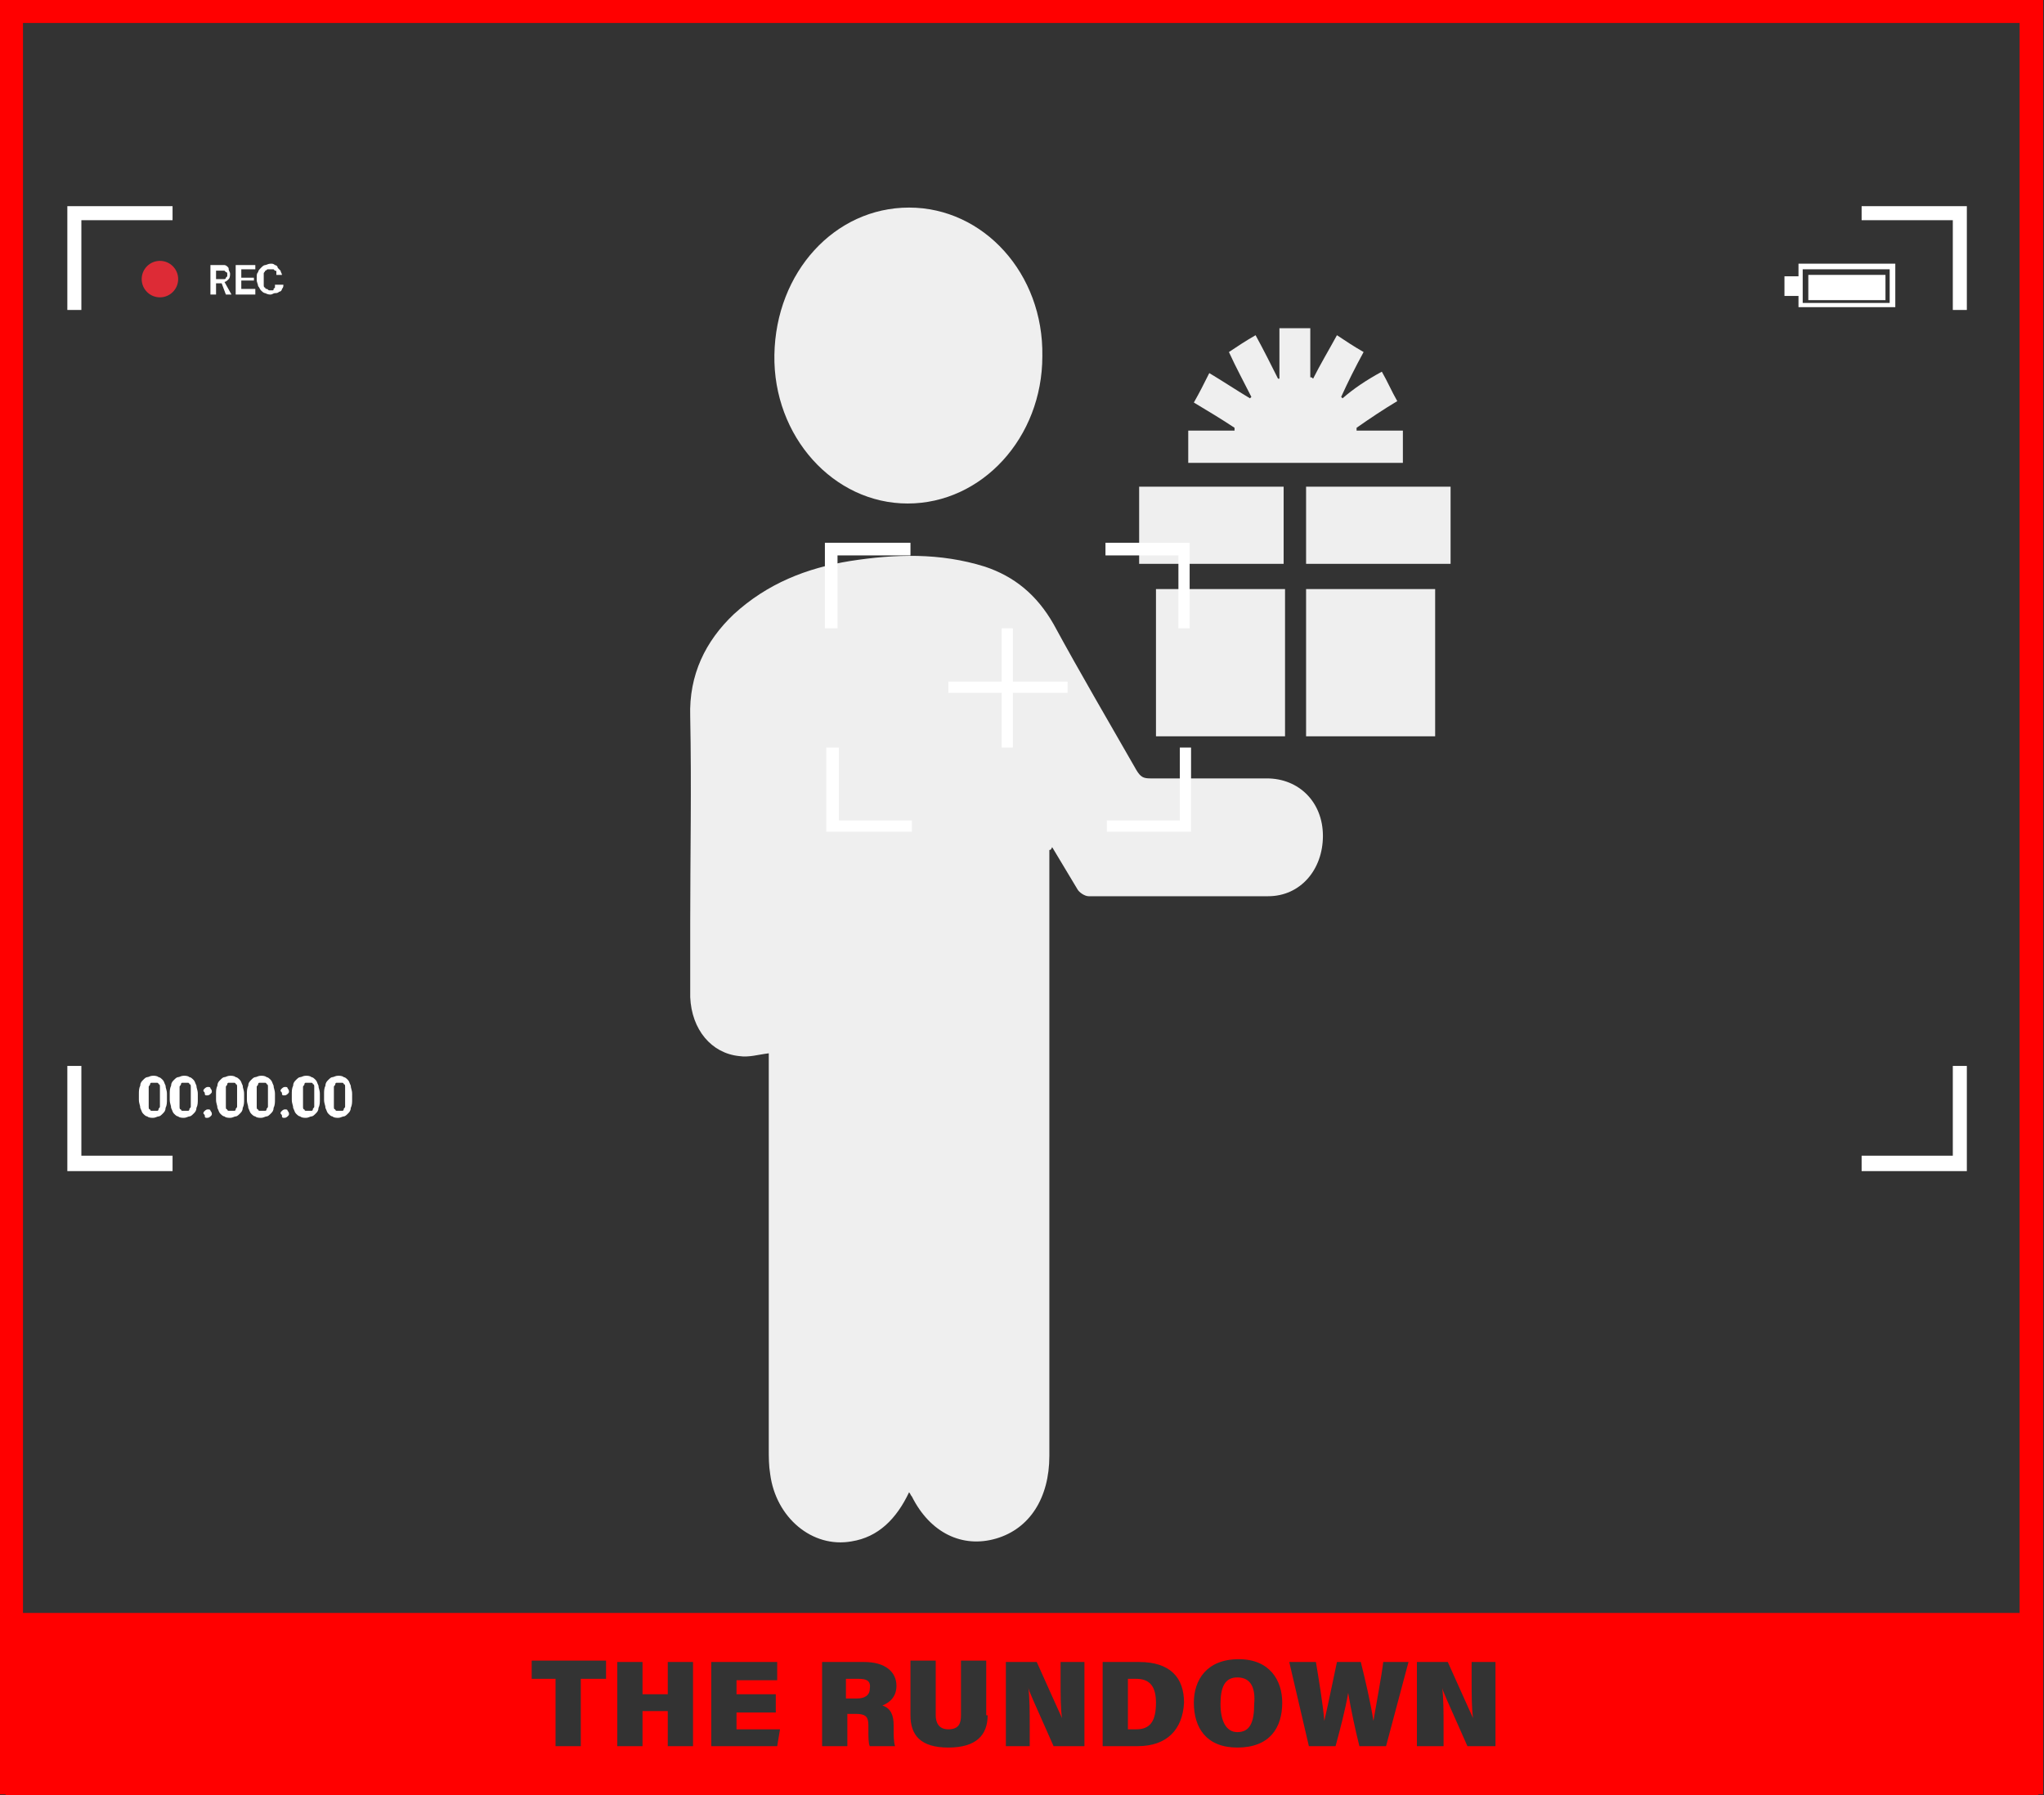 <svg xmlns="http://www.w3.org/2000/svg" xmlns:xlink="http://www.w3.org/1999/xlink" id="Layer_1" x="0px" y="0px" viewBox="0 0 145.7 128" style="enable-background:new 0 0 145.7 128;" xml:space="preserve"><rect x="0" y="0" width="145.7" height="128" fill="#333333" stroke="none"/><style type="text/css">	.st0{fill:#EFEFEF;}	.st1{fill:#FFFFFF;}	.st2{fill:#DD2B36;}	.st3{fill:#FF0000;}	.st4{fill:none;stroke:#FF0000;stroke-width:1.678;stroke-miterlimit:10;}</style><g id="STEP_4">	<g>		<path class="st0" d="M74.8,60.6c0,4.3,0,8.6,0,12.9c0,10.1,0,20.2,0,30.3c0,3-1.4,5.2-3.8,5.9c-2.4,0.7-4.7-0.4-6-3   c-0.1-0.1-0.1-0.2-0.2-0.3c-0.9,1.9-2.2,3.2-4.1,3.5c-2.8,0.5-5.4-1.7-5.8-4.8c-0.1-0.6-0.1-1.2-0.1-1.8c0-9.1,0-18.1,0-27.2   c0-0.4,0-0.7,0-1c-0.8,0.1-1.4,0.3-2.1,0.2c-2-0.2-3.4-1.9-3.5-4.2c0-1.7,0-3.4,0-5.2c0-4.9,0.1-9.8,0-14.8   c-0.1-3,1.1-5.4,3.1-7.3c2.4-2.2,5.2-3.3,8.3-3.8c3.2-0.5,6.4-0.6,9.6,0.4c2.1,0.7,3.7,2,4.9,4.1c1.9,3.5,3.9,6.9,5.9,10.4   c0.3,0.5,0.5,0.6,1,0.6c2.8,0,5.5,0,8.3,0c2.3,0,4,1.7,4,4.1c0,2.4-1.6,4.3-3.9,4.3c-4.3,0-8.5,0-12.8,0c-0.3,0-0.7-0.3-0.8-0.5   c-0.6-1-1.2-2-1.8-3C74.9,60.6,74.9,60.6,74.8,60.6z"></path>		<path class="st0" d="M64.8,14.8c5.3,0,9.6,4.7,9.5,10.6c0,5.8-4.3,10.5-9.6,10.5c-5.3,0-9.6-4.8-9.5-10.6   C55.3,19.4,59.5,14.8,64.8,14.8z"></path>		<path class="st0" d="M98.5,26.5c0.4,0.7,0.7,1.4,1.1,2.1c-1,0.6-1.9,1.2-2.9,1.9c0,0.1,0,0.1,0,0.2c1.1,0,2.2,0,3.3,0   c0,0.8,0,1.5,0,2.3c-5.1,0-10.2,0-15.3,0c0-0.8,0-1.5,0-2.3c1.1,0,2.2,0,3.3,0c0-0.1,0-0.1,0-0.2c-0.9-0.6-1.9-1.2-2.9-1.8   c0.4-0.7,0.7-1.3,1.1-2.1c1,0.6,1.9,1.2,2.9,1.8c0,0,0.1-0.1,0.1-0.1c-0.5-1-1.1-2.1-1.6-3.2c0.6-0.4,1.2-0.8,1.9-1.2   c0.6,1.1,1.1,2.1,1.6,3.1c0,0,0.1,0,0.1,0c0-1.2,0-2.3,0-3.6c0.8,0,1.4,0,2.2,0c0,1.2,0,2.4,0,3.5c0.1,0,0.1,0,0.2,0.1   c0.5-1,1.1-2,1.7-3.1c0.6,0.4,1.2,0.8,1.9,1.2c-0.6,1.1-1.1,2.1-1.6,3.2c0,0,0.1,0.1,0.1,0.1C96.5,27.7,97.4,27.1,98.5,26.5z"></path>		<path class="st0" d="M102.3,52.5c-3.1,0-6.1,0-9.2,0c0-3.5,0-6.9,0-10.5c3,0,6.1,0,9.2,0C102.3,45.5,102.3,48.9,102.3,52.5z"></path>		<path class="st0" d="M91.6,42c0,3.5,0,7,0,10.5c-3.1,0-6.1,0-9.2,0c0-3.5,0-6.9,0-10.5C85.4,42,88.5,42,91.6,42z"></path>		<path class="st0" d="M93.1,34.7c3.4,0,6.8,0,10.3,0c0,1.8,0,3.6,0,5.5c-3.4,0-6.8,0-10.3,0C93.1,38.4,93.1,36.6,93.1,34.7z"></path>		<path class="st0" d="M81.2,34.7c3.5,0,6.9,0,10.3,0c0,1.8,0,3.6,0,5.5c-3.4,0-6.8,0-10.3,0C81.2,38.4,81.2,36.6,81.2,34.7z"></path>	</g>	<g>		<g>			<polygon class="st1" points="5.8,22.1 4.8,22.1 4.8,14.7 12.3,14.7 12.3,15.7 5.8,15.7    "></polygon>		</g>		<g>			<polygon class="st1" points="140.2,22.1 139.2,22.1 139.2,15.7 132.7,15.7 132.7,14.7 140.2,14.7    "></polygon>		</g>	</g>	<g>		<g>			<polygon class="st1" points="12.3,83.5 4.8,83.5 4.8,76 5.8,76 5.8,82.4 12.3,82.4    "></polygon>		</g>		<g>			<polygon class="st1" points="140.2,83.5 132.7,83.5 132.7,82.4 139.2,82.4 139.2,76 140.2,76    "></polygon>		</g>	</g>	<circle class="st2" cx="11.4" cy="19.9" r="1.3"></circle>	<g>		<path class="st1" d="M15.8,20.2h-0.4V21H15v-2.1h0.7c0.1,0,0.2,0,0.3,0c0.1,0,0.2,0.1,0.2,0.1c0.1,0.1,0.1,0.1,0.1,0.2   c0,0.1,0.1,0.2,0.1,0.3c0,0.1,0,0.3-0.1,0.4c-0.1,0.1-0.2,0.2-0.3,0.2l0.5,0.9v0h-0.4L15.8,20.2z M15.4,19.9h0.4   c0.1,0,0.1,0,0.2,0c0,0,0.1,0,0.1-0.1c0,0,0.1-0.1,0.1-0.1c0,0,0-0.1,0-0.1c0-0.1,0-0.1,0-0.1c0,0,0-0.1-0.1-0.1   c0,0-0.1-0.1-0.1-0.1c0,0-0.1,0-0.2,0h-0.4V19.9z"></path>		<path class="st1" d="M18.1,20h-0.9v0.6h1V21h-1.4v-2.1h1.4v0.3h-1v0.6h0.9V20z"></path>		<path class="st1" d="M20.2,20.3c0,0.1,0,0.2-0.1,0.3c0,0.1-0.1,0.2-0.2,0.2c-0.1,0.1-0.2,0.1-0.3,0.1c-0.1,0-0.2,0.1-0.3,0.1   c-0.1,0-0.2,0-0.4-0.1c-0.1,0-0.2-0.1-0.3-0.2c-0.1-0.1-0.1-0.2-0.2-0.3c0-0.1-0.1-0.3-0.1-0.4v-0.2c0-0.2,0-0.3,0.1-0.4   c0-0.1,0.1-0.2,0.2-0.3c0.1-0.1,0.2-0.2,0.3-0.2c0.1,0,0.2-0.1,0.4-0.1c0.1,0,0.2,0,0.3,0.1c0.1,0,0.2,0.1,0.2,0.2   c0.1,0.1,0.1,0.1,0.2,0.2c0,0.1,0.1,0.2,0.1,0.3h-0.4c0-0.1,0-0.1,0-0.2c0-0.1,0-0.1-0.1-0.1c0,0-0.1-0.1-0.1-0.1   c-0.1,0-0.1,0-0.2,0c-0.1,0-0.2,0-0.2,0c-0.1,0-0.1,0.1-0.2,0.1c0,0.1-0.1,0.1-0.1,0.2c0,0.1,0,0.2,0,0.3V20c0,0.1,0,0.2,0,0.3   c0,0.1,0,0.2,0.1,0.2c0,0.1,0.1,0.1,0.1,0.1c0.1,0,0.1,0.1,0.2,0.1c0.1,0,0.1,0,0.2,0c0.1,0,0.1,0,0.1-0.1c0,0,0.1-0.1,0.1-0.1   c0-0.1,0-0.1,0-0.2H20.2z"></path>	</g>	<g>		<g>			<path class="st1" d="M135.1,21.9h-6.9v-3.1h6.9V21.9z M128.5,21.6h6.2v-2.4h-6.2V21.6z"></path>		</g>		<rect x="127.2" y="19.7" class="st1" width="1.1" height="1.4"></rect>		<rect x="128.9" y="19.6" class="st1" width="5.5" height="1.8"></rect>	</g>	<g>		<path class="st1" d="M11.9,78.4c0,0.2,0,0.4-0.1,0.6c0,0.2-0.1,0.3-0.2,0.4c-0.1,0.1-0.2,0.2-0.3,0.2c-0.1,0-0.2,0.1-0.4,0.1   c-0.1,0-0.3,0-0.4-0.1c-0.1,0-0.2-0.1-0.3-0.2c-0.1-0.1-0.1-0.2-0.2-0.4c0-0.2-0.1-0.3-0.1-0.6V78c0-0.2,0-0.4,0.1-0.6   c0-0.2,0.1-0.3,0.2-0.4c0.1-0.1,0.2-0.2,0.3-0.2c0.1,0,0.2-0.1,0.4-0.1c0.1,0,0.3,0,0.4,0.1c0.1,0,0.2,0.1,0.3,0.2   c0.1,0.1,0.1,0.2,0.2,0.4c0,0.2,0.1,0.3,0.1,0.6V78.4z M11.4,77.9c0-0.1,0-0.3,0-0.4c0-0.1,0-0.2-0.1-0.2c0-0.1-0.1-0.1-0.1-0.1   c-0.1,0-0.1,0-0.2,0c-0.1,0-0.1,0-0.2,0c-0.1,0-0.1,0.1-0.1,0.1c0,0.1-0.1,0.1-0.1,0.2c0,0.1,0,0.2,0,0.4v0.6c0,0.1,0,0.3,0,0.4   c0,0.1,0,0.2,0.1,0.2c0,0.1,0.1,0.1,0.1,0.1c0.1,0,0.1,0,0.2,0c0.1,0,0.1,0,0.2,0c0.1,0,0.1-0.1,0.1-0.1c0-0.1,0.1-0.1,0.1-0.2   c0-0.1,0-0.2,0-0.4V77.9z"></path>		<path class="st1" d="M14.1,78.4c0,0.2,0,0.4-0.1,0.6c0,0.2-0.1,0.3-0.2,0.4c-0.1,0.1-0.2,0.2-0.3,0.2c-0.1,0-0.2,0.1-0.4,0.1   c-0.1,0-0.3,0-0.4-0.1c-0.1,0-0.2-0.1-0.3-0.2c-0.1-0.1-0.1-0.2-0.2-0.4c0-0.2-0.1-0.3-0.1-0.6V78c0-0.2,0-0.4,0.1-0.6   c0-0.2,0.1-0.3,0.2-0.4c0.1-0.1,0.2-0.2,0.3-0.2c0.1,0,0.2-0.1,0.4-0.1c0.1,0,0.3,0,0.4,0.1c0.1,0,0.2,0.1,0.3,0.2   c0.1,0.1,0.1,0.2,0.2,0.4c0,0.2,0.1,0.3,0.1,0.6V78.4z M13.6,77.9c0-0.1,0-0.3,0-0.4c0-0.1,0-0.2-0.1-0.2c0-0.1-0.1-0.1-0.1-0.1   c-0.1,0-0.1,0-0.2,0c-0.1,0-0.1,0-0.2,0c-0.1,0-0.1,0.1-0.1,0.1c0,0.1-0.1,0.1-0.1,0.2c0,0.1,0,0.2,0,0.4v0.6c0,0.1,0,0.3,0,0.4   c0,0.1,0,0.2,0.1,0.2c0,0.1,0.1,0.1,0.1,0.1c0.1,0,0.1,0,0.2,0c0.1,0,0.1,0,0.2,0c0.1,0,0.1-0.1,0.1-0.1c0-0.1,0.1-0.1,0.1-0.2   c0-0.1,0-0.2,0-0.4V77.9z"></path>		<path class="st1" d="M14.5,77.8c0-0.1,0-0.1,0.1-0.2c0,0,0.1-0.1,0.2-0.1c0.1,0,0.2,0,0.2,0.1c0,0,0.1,0.1,0.1,0.2   c0,0.1,0,0.1-0.1,0.2c0,0-0.1,0.1-0.2,0.1c0,0-0.1,0-0.1,0c0,0-0.1,0-0.1-0.1C14.6,77.9,14.6,77.9,14.5,77.8   C14.6,77.8,14.5,77.8,14.5,77.8z M14.5,79.4c0-0.1,0-0.1,0.1-0.2c0,0,0.1-0.1,0.2-0.1c0.1,0,0.2,0,0.2,0.1c0,0,0.1,0.1,0.1,0.2   c0,0.1,0,0.1-0.1,0.2c0,0-0.1,0.1-0.2,0.1c0,0-0.1,0-0.1,0c0,0-0.1,0-0.1-0.1C14.6,79.5,14.6,79.5,14.5,79.4   C14.6,79.4,14.5,79.4,14.5,79.4z"></path>		<path class="st1" d="M17.4,78.4c0,0.2,0,0.4-0.1,0.6c0,0.2-0.1,0.3-0.2,0.4c-0.1,0.1-0.2,0.2-0.3,0.2c-0.1,0-0.2,0.1-0.4,0.1   c-0.1,0-0.3,0-0.4-0.1c-0.1,0-0.2-0.1-0.3-0.2c-0.1-0.1-0.1-0.2-0.2-0.4c0-0.2-0.1-0.3-0.1-0.6V78c0-0.2,0-0.4,0.1-0.6   c0-0.2,0.1-0.3,0.2-0.4c0.1-0.1,0.2-0.2,0.3-0.2c0.1,0,0.2-0.1,0.4-0.1c0.1,0,0.3,0,0.4,0.1c0.1,0,0.2,0.1,0.3,0.2   c0.1,0.1,0.1,0.2,0.2,0.4c0,0.2,0.1,0.3,0.1,0.6V78.4z M16.9,77.9c0-0.1,0-0.3,0-0.4c0-0.1,0-0.2-0.1-0.2c0-0.1-0.1-0.1-0.1-0.1   c-0.1,0-0.1,0-0.2,0c-0.1,0-0.1,0-0.2,0c-0.1,0-0.1,0.1-0.1,0.1c0,0.1-0.1,0.1-0.1,0.2c0,0.1,0,0.2,0,0.4v0.6c0,0.1,0,0.3,0,0.4   c0,0.1,0,0.2,0.1,0.2c0,0.1,0.1,0.1,0.1,0.1c0.1,0,0.1,0,0.2,0c0.1,0,0.1,0,0.2,0c0.1,0,0.1-0.1,0.1-0.1c0-0.1,0.1-0.1,0.1-0.2   c0-0.1,0-0.2,0-0.4V77.9z"></path>		<path class="st1" d="M19.6,78.4c0,0.2,0,0.4-0.1,0.6c0,0.2-0.1,0.3-0.2,0.4c-0.1,0.1-0.2,0.2-0.3,0.2c-0.1,0-0.2,0.1-0.4,0.1   c-0.1,0-0.3,0-0.4-0.1c-0.1,0-0.2-0.1-0.3-0.2c-0.1-0.1-0.1-0.2-0.2-0.4c0-0.2-0.1-0.3-0.1-0.6V78c0-0.2,0-0.4,0.1-0.6   c0-0.2,0.1-0.3,0.2-0.4c0.1-0.1,0.2-0.2,0.3-0.2c0.1,0,0.2-0.1,0.4-0.1c0.1,0,0.3,0,0.4,0.1c0.1,0,0.2,0.1,0.3,0.2   c0.1,0.1,0.1,0.2,0.2,0.4c0,0.2,0.1,0.3,0.1,0.6V78.4z M19.1,77.9c0-0.1,0-0.3,0-0.4c0-0.1,0-0.2-0.1-0.2c0-0.1-0.1-0.1-0.1-0.1   c-0.1,0-0.1,0-0.2,0c-0.1,0-0.1,0-0.2,0c-0.1,0-0.1,0.1-0.1,0.1c0,0.1-0.1,0.1-0.1,0.2c0,0.1,0,0.2,0,0.4v0.6c0,0.1,0,0.3,0,0.4   c0,0.1,0,0.2,0.1,0.2c0,0.1,0.1,0.1,0.1,0.1c0.1,0,0.1,0,0.2,0c0.1,0,0.1,0,0.2,0c0.1,0,0.1-0.1,0.1-0.1c0-0.1,0.1-0.1,0.1-0.2   c0-0.1,0-0.2,0-0.4V77.9z"></path>		<path class="st1" d="M20,77.8c0-0.1,0-0.1,0.1-0.2c0,0,0.1-0.1,0.2-0.1c0.1,0,0.2,0,0.2,0.1c0,0,0.1,0.1,0.1,0.2   c0,0.1,0,0.1-0.1,0.2c0,0-0.1,0.1-0.2,0.1c0,0-0.1,0-0.1,0c0,0-0.1,0-0.1-0.1C20.1,77.9,20.1,77.9,20,77.8   C20,77.8,20,77.8,20,77.8z M20,79.4c0-0.1,0-0.1,0.1-0.2c0,0,0.1-0.1,0.2-0.1c0.1,0,0.2,0,0.2,0.1c0,0,0.1,0.1,0.1,0.2   c0,0.1,0,0.1-0.1,0.2c0,0-0.1,0.1-0.2,0.1c0,0-0.1,0-0.1,0c0,0-0.1,0-0.1-0.1C20.1,79.5,20.1,79.5,20,79.4   C20,79.4,20,79.4,20,79.4z"></path>		<path class="st1" d="M22.8,78.4c0,0.2,0,0.4-0.1,0.6c0,0.2-0.1,0.3-0.2,0.4c-0.1,0.1-0.2,0.2-0.3,0.2c-0.1,0-0.2,0.1-0.4,0.1   c-0.1,0-0.3,0-0.4-0.1c-0.1,0-0.2-0.1-0.3-0.2c-0.1-0.1-0.1-0.2-0.2-0.4c0-0.2-0.1-0.3-0.1-0.6V78c0-0.2,0-0.4,0.1-0.6   c0-0.2,0.1-0.3,0.2-0.4c0.1-0.1,0.2-0.2,0.3-0.2c0.1,0,0.2-0.1,0.4-0.1c0.1,0,0.3,0,0.4,0.1c0.1,0,0.2,0.1,0.3,0.2   c0.1,0.1,0.1,0.2,0.2,0.4c0,0.2,0.1,0.3,0.1,0.6V78.4z M22.4,77.9c0-0.1,0-0.3,0-0.4c0-0.1,0-0.2-0.1-0.2c0-0.1-0.1-0.1-0.1-0.1   c-0.1,0-0.1,0-0.2,0c-0.1,0-0.1,0-0.2,0c-0.1,0-0.1,0.1-0.1,0.1c0,0.1-0.1,0.1-0.1,0.2c0,0.1,0,0.2,0,0.4v0.6c0,0.1,0,0.3,0,0.4   c0,0.1,0,0.2,0.1,0.2c0,0.1,0.1,0.1,0.1,0.1c0.1,0,0.1,0,0.2,0c0.1,0,0.1,0,0.2,0c0.1,0,0.1-0.1,0.1-0.1c0-0.1,0.1-0.1,0.1-0.2   c0-0.1,0-0.2,0-0.4V77.9z"></path>		<path class="st1" d="M25.1,78.4c0,0.2,0,0.4-0.1,0.6c0,0.2-0.1,0.3-0.2,0.4c-0.1,0.1-0.2,0.2-0.3,0.2c-0.1,0-0.2,0.1-0.4,0.1   c-0.1,0-0.3,0-0.4-0.1c-0.1,0-0.2-0.1-0.3-0.2c-0.1-0.1-0.1-0.2-0.2-0.4c0-0.2-0.1-0.3-0.1-0.6V78c0-0.2,0-0.4,0.1-0.6   c0-0.2,0.1-0.3,0.2-0.4c0.1-0.1,0.2-0.2,0.3-0.2c0.1,0,0.2-0.1,0.4-0.1c0.1,0,0.3,0,0.4,0.1c0.1,0,0.2,0.1,0.3,0.2   c0.1,0.1,0.1,0.2,0.2,0.4c0,0.2,0.1,0.3,0.1,0.6V78.4z M24.6,77.9c0-0.1,0-0.3,0-0.4c0-0.1,0-0.2-0.1-0.2c0-0.1-0.1-0.1-0.1-0.1   c-0.1,0-0.1,0-0.2,0c-0.1,0-0.1,0-0.2,0c-0.1,0-0.1,0.1-0.1,0.1c0,0.1-0.1,0.1-0.1,0.2c0,0.1,0,0.2,0,0.4v0.6c0,0.1,0,0.3,0,0.4   c0,0.1,0,0.2,0.1,0.2c0,0.1,0.1,0.1,0.1,0.1c0.1,0,0.1,0,0.2,0c0.1,0,0.1,0,0.2,0c0.1,0,0.1-0.1,0.1-0.1c0-0.1,0.1-0.1,0.1-0.2   c0-0.1,0-0.2,0-0.4V77.9z"></path>	</g>	<g>		<g>			<g>				<polygon class="st1" points="65,59.3 58.9,59.3 58.9,53.3 59.8,53.3 59.8,58.5 65,58.5     "></polygon>			</g>			<g>				<polygon class="st1" points="84.9,59.3 78.9,59.3 78.9,58.5 84.1,58.5 84.1,53.3 84.9,53.3     "></polygon>			</g>		</g>		<g>			<g>				<polygon class="st1" points="59.7,44.8 58.8,44.8 58.8,38.7 64.9,38.7 64.9,39.6 59.7,39.6     "></polygon>			</g>			<g>				<polygon class="st1" points="84.8,44.8 84,44.8 84,39.6 78.8,39.6 78.8,38.7 84.8,38.7     "></polygon>			</g>		</g>		<g>			<rect x="71.4" y="44.8" class="st1" width="0.8" height="8.5"></rect>		</g>		<g>			<rect x="67.6" y="48.6" class="st1" width="8.5" height="0.8"></rect>		</g>	</g>	<g>		<path class="st3" d="M88.2,119.6c-0.9,0-1.2,0.7-1.2,1.9c0,1.2,0.4,2,1.2,2c0.9,0,1.2-0.7,1.2-2C89.5,120.4,89.2,119.6,88.2,119.6   z"></path>		<path class="st3" d="M81,119.7h-0.6v3.6H81c1,0,1.4-0.6,1.4-1.9C82.4,120.3,82,119.7,81,119.7z"></path>		<path class="st3" d="M61.2,119.7h-0.9v1.4h0.8c0.5,0,0.9-0.2,0.9-0.7C62.1,119.8,61.7,119.7,61.2,119.7z"></path>		<path class="st3" d="M0.4,115v13h144.9v-13H0.4z M43.1,119.7h-1.7v4.8h-1.8v-4.8h-1.7v-1.3h5.3V119.7z M49.4,124.5h-1.8V122h-1.8   v2.5h-1.8v-6h1.8v2.3h1.8v-2.3h1.8V124.5z M55.4,124.5h-4.7v-6h4.7v1.3h-2.9v1h2.8v1.3h-2.8v1.2h3.1L55.4,124.5z M63.7,123v0.2   c0,0.5,0,1,0.1,1.3h-1.8c-0.1-0.2-0.1-0.6-0.1-1.3V123c0-0.6-0.2-0.8-0.9-0.8h-0.6v2.3h-1.8v-6h3c1.5,0,2.3,0.7,2.3,1.7   c0,0.8-0.5,1.2-1,1.4C63.5,121.8,63.7,122.3,63.7,123z M70.4,122.3c0,1.4-0.8,2.3-2.8,2.3c-2,0-2.7-0.9-2.7-2.3v-3.9h1.8v3.9   c0,0.5,0.2,1,0.9,1c0.8,0,0.9-0.5,0.9-1v-3.9h1.8V122.3z M77.2,124.5h-2.1c-1.5-3.4-1.8-4-1.8-4.2h0c0.1,0.8,0.1,1.8,0.1,2.8v1.4   h-1.7v-6h2.2c1.4,3.1,1.7,3.8,1.8,4h0c-0.1-0.7-0.1-1.7-0.1-2.7v-1.3h1.7V124.5z M81.1,124.5h-2.5v-6h2.6c2.2,0,3.2,1.1,3.2,2.9   C84.3,123.3,83.2,124.5,81.1,124.5z M88.2,124.6c-2.2,0-3.1-1.4-3.1-3.2c0-1.6,0.9-3.1,3.2-3.1c2.2,0,3.1,1.5,3.1,3.1   C91.4,123.2,90.5,124.6,88.2,124.6z M98.8,124.5h-1.9c-0.3-1.2-0.6-2.6-0.8-3.8h0c-0.2,1.2-0.6,2.7-0.9,3.8h-1.9l-1.4-6h1.9   c0.2,1.2,0.5,3,0.6,4.2h0c0.3-1.3,0.6-2.8,0.9-4.2H97c0.3,1.2,0.7,2.9,0.9,4.2h0c0.2-1.2,0.6-3.3,0.7-4.2h1.8L98.8,124.5z    M106.7,124.5h-2.1c-1.5-3.4-1.8-4-1.8-4.2h0c0.1,0.8,0.1,1.8,0.1,2.8v1.4H101v-6h2.2c1.4,3.1,1.7,3.8,1.8,4h0   c-0.1-0.7-0.1-1.7-0.1-2.7v-1.3h1.7V124.5z"></path>	</g>	<rect x="0.8" y="0.8" class="st4" width="144" height="126.3"></rect></g></svg>